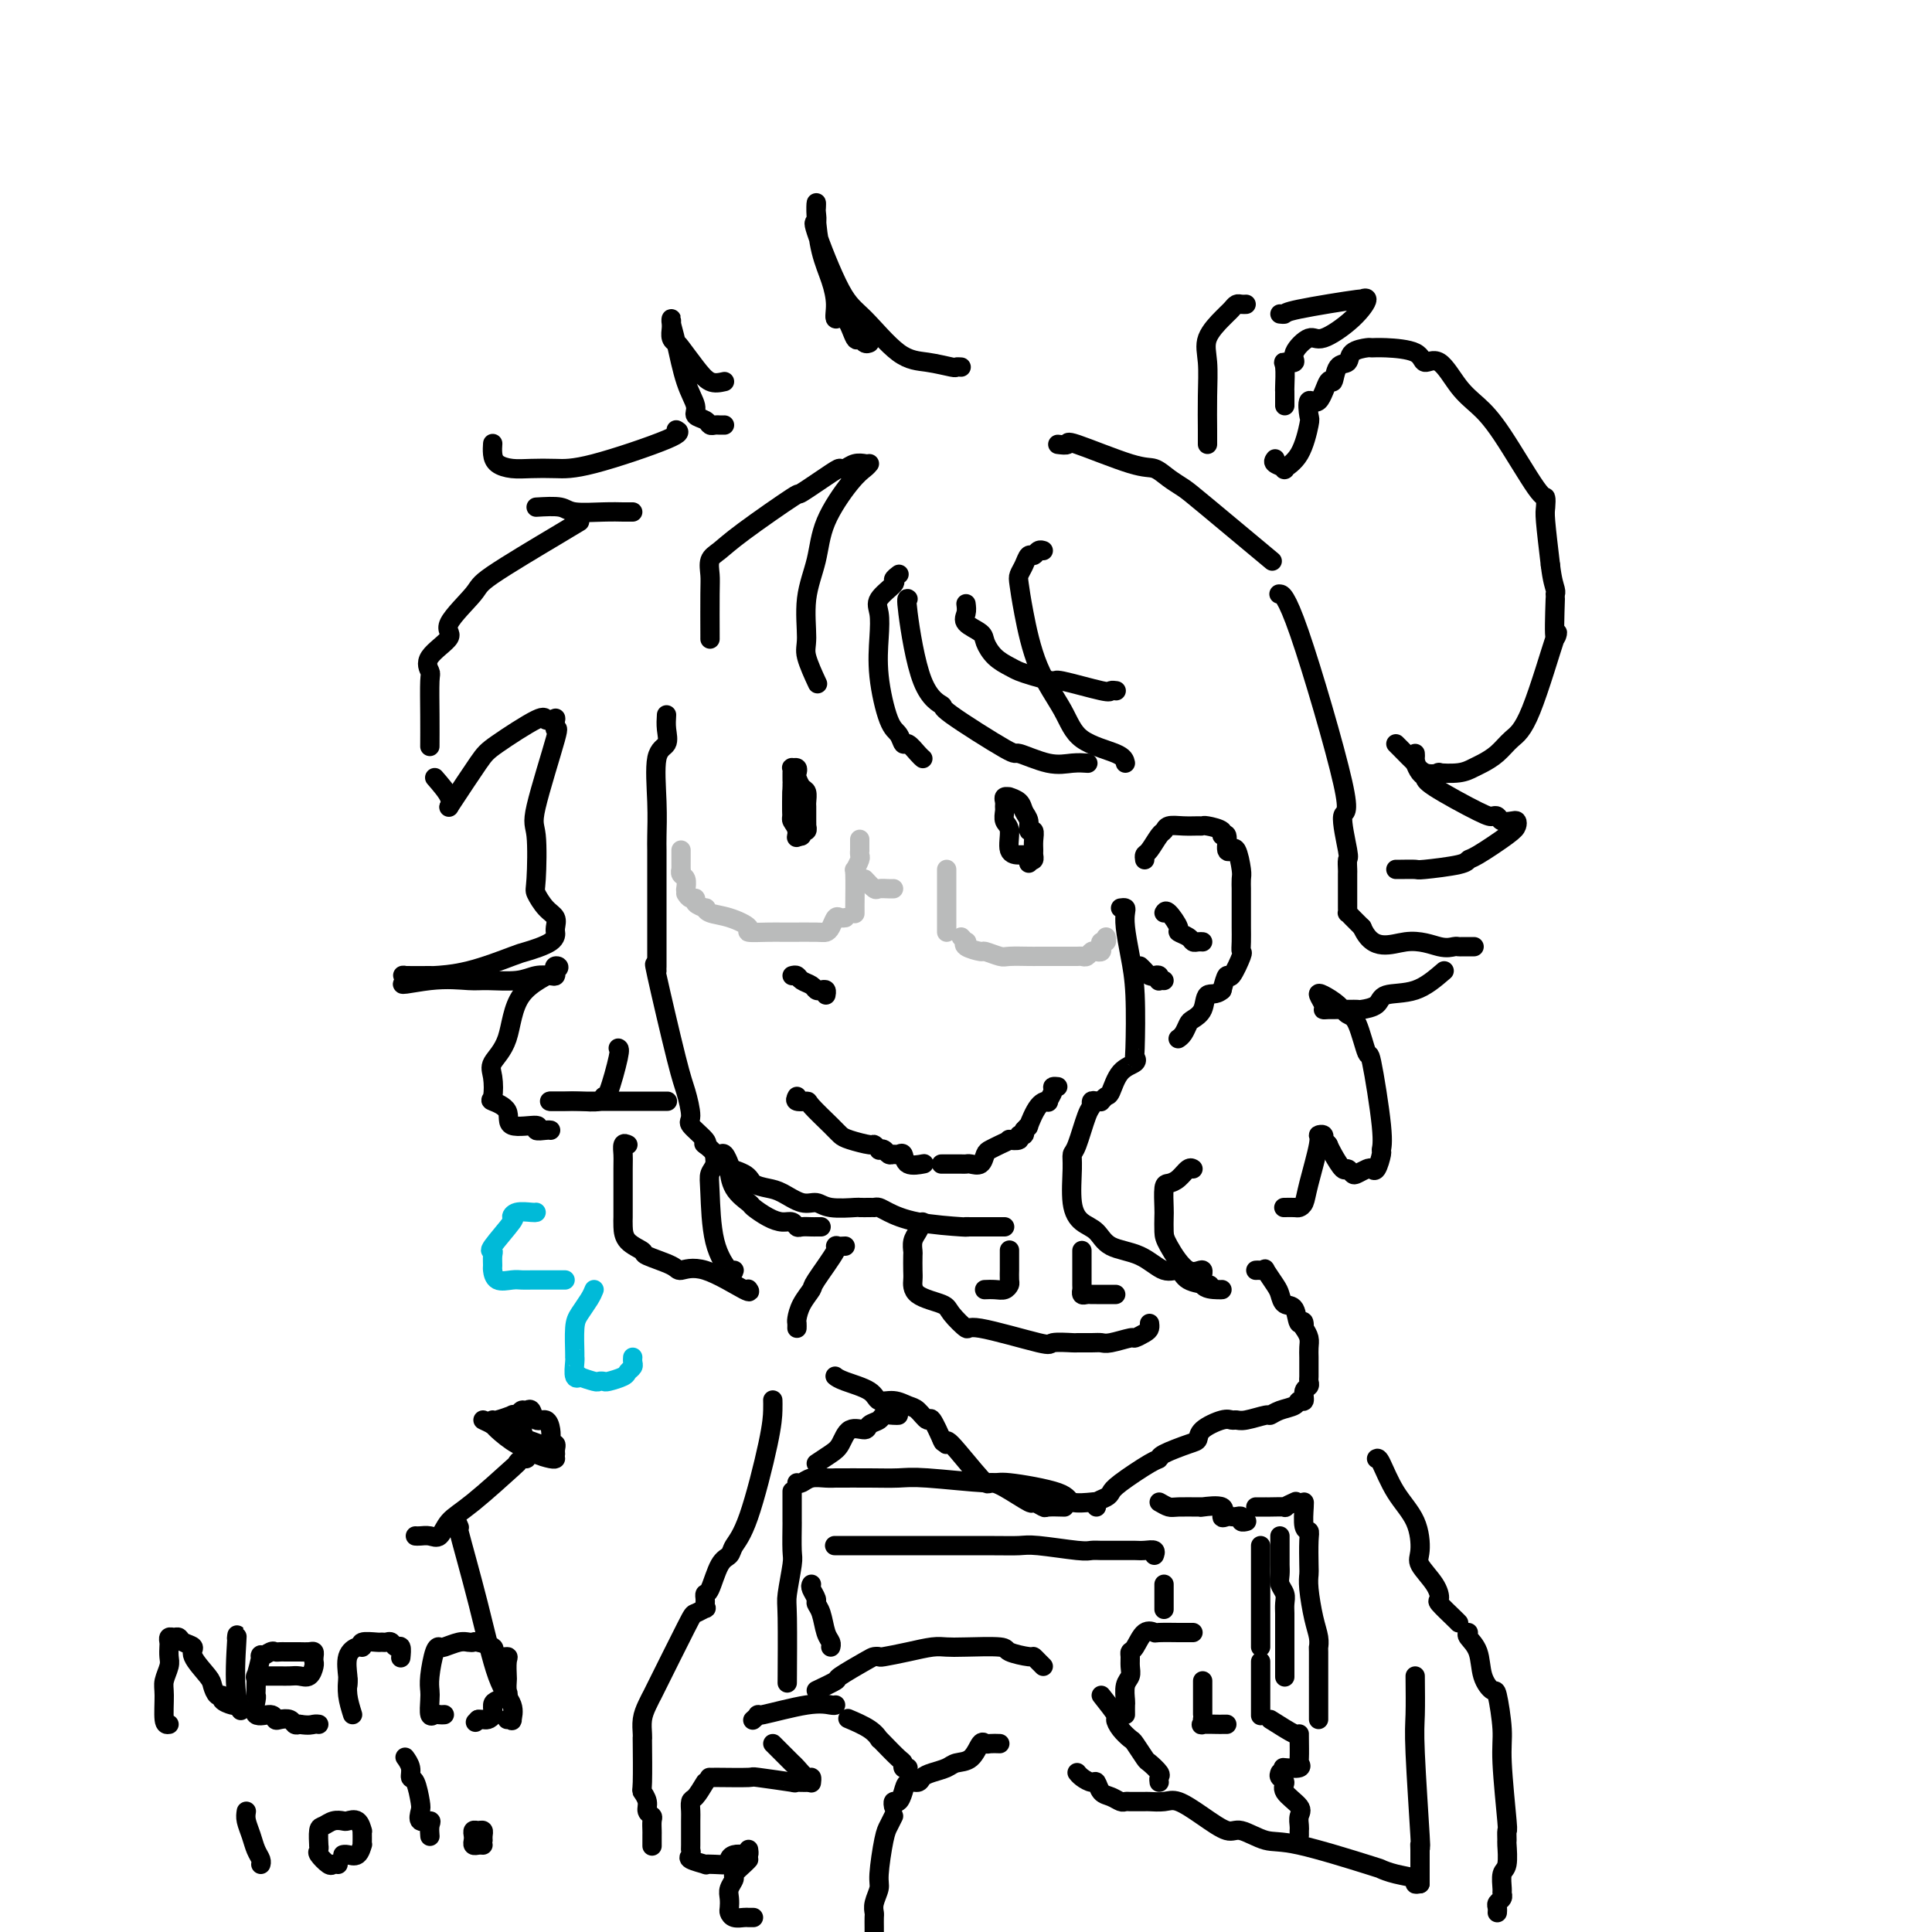 <svg viewBox='0 0 400 400' version='1.1' xmlns='http://www.w3.org/2000/svg' xmlns:xlink='http://www.w3.org/1999/xlink'><g fill='none' stroke='#000000' stroke-width='4' stroke-linecap='round' stroke-linejoin='round'><path d='M138,148c-0.061,0.960 -0.121,1.920 0,3c0.121,1.080 0.425,2.280 0,3c-0.425,0.720 -1.578,0.958 -2,3c-0.422,2.042 -0.113,5.886 0,9c0.113,3.114 0.030,5.496 0,7c-0.030,1.504 -0.008,2.128 0,3c0.008,0.872 0.002,1.992 0,6c-0.002,4.008 -0.001,10.903 0,14c0.001,3.097 0.000,2.397 0,2c-0.000,-0.397 -0.000,-0.492 0,0c0.000,0.492 0.000,1.569 0,2c-0.000,0.431 -0.000,0.215 0,0'/><path d='M136,201c-0.402,-1.328 -0.804,-2.656 0,1c0.804,3.656 2.815,12.296 4,17c1.185,4.704 1.543,5.471 2,7c0.457,1.529 1.012,3.821 1,5c-0.012,1.179 -0.591,1.244 0,2c0.591,0.756 2.351,2.204 3,3c0.649,0.796 0.185,0.942 0,1c-0.185,0.058 -0.093,0.029 0,0'/><path d='M146,237c-0.234,-0.178 -0.468,-0.356 0,0c0.468,0.356 1.637,1.248 2,2c0.363,0.752 -0.081,1.366 1,2c1.081,0.634 3.685,1.288 5,2c1.315,0.712 1.339,1.482 2,2c0.661,0.518 1.959,0.784 3,1c1.041,0.216 1.824,0.384 3,1c1.176,0.616 2.744,1.682 4,2c1.256,0.318 2.200,-0.111 3,0c0.800,0.111 1.455,0.762 3,1c1.545,0.238 3.981,0.064 5,0c1.019,-0.064 0.620,-0.017 1,0c0.380,0.017 1.537,0.005 2,0c0.463,-0.005 0.231,-0.002 0,0'/><path d='M181,250c0.307,-0.061 0.614,-0.121 1,0c0.386,0.121 0.849,0.425 2,1c1.151,0.575 2.988,1.422 6,2c3.012,0.578 7.199,0.887 9,1c1.801,0.113 1.218,0.030 1,0c-0.218,-0.030 -0.069,-0.008 1,0c1.069,0.008 3.057,0.002 4,0c0.943,-0.002 0.840,-0.001 1,0c0.160,0.001 0.581,0.000 1,0c0.419,-0.000 0.834,-0.000 1,0c0.166,0.000 0.083,0.000 0,0'/><path d='M165,227c-0.225,0.424 -0.450,0.849 0,1c0.450,0.151 1.574,0.029 2,0c0.426,-0.029 0.153,0.035 1,1c0.847,0.965 2.814,2.832 4,4c1.186,1.168 1.590,1.637 2,2c0.410,0.363 0.827,0.619 2,1c1.173,0.381 3.102,0.886 4,1c0.898,0.114 0.765,-0.162 1,0c0.235,0.162 0.836,0.761 1,1c0.164,0.239 -0.111,0.117 0,0c0.111,-0.117 0.608,-0.230 1,0c0.392,0.230 0.680,0.801 1,1c0.320,0.199 0.671,0.025 1,0c0.329,-0.025 0.634,0.098 1,0c0.366,-0.098 0.791,-0.419 1,0c0.209,0.419 0.200,1.576 1,2c0.800,0.424 2.408,0.114 3,0c0.592,-0.114 0.169,-0.033 0,0c-0.169,0.033 -0.085,0.016 0,0'/><path d='M195,241c-0.097,0.000 -0.195,0.000 0,0c0.195,-0.000 0.681,-0.001 1,0c0.319,0.001 0.470,0.002 1,0c0.530,-0.002 1.437,-0.007 2,0c0.563,0.007 0.780,0.027 1,0c0.220,-0.027 0.443,-0.101 1,0c0.557,0.101 1.450,0.377 2,0c0.550,-0.377 0.758,-1.408 1,-2c0.242,-0.592 0.517,-0.746 1,-1c0.483,-0.254 1.172,-0.608 2,-1c0.828,-0.392 1.795,-0.822 2,-1c0.205,-0.178 -0.351,-0.104 0,0c0.351,0.104 1.611,0.238 2,0c0.389,-0.238 -0.092,-0.847 0,-1c0.092,-0.153 0.755,0.151 1,0c0.245,-0.151 0.070,-0.757 0,-1c-0.070,-0.243 -0.035,-0.121 0,0'/><path d='M212,234c0.466,-0.535 0.933,-1.070 1,-1c0.067,0.070 -0.265,0.744 0,0c0.265,-0.744 1.128,-2.907 2,-4c0.872,-1.093 1.754,-1.116 2,-1c0.246,0.116 -0.144,0.371 0,0c0.144,-0.371 0.822,-1.367 1,-2c0.178,-0.633 -0.144,-0.901 0,-1c0.144,-0.099 0.756,-0.028 1,0c0.244,0.028 0.122,0.014 0,0'/><path d='M166,169c-0.309,-0.186 -0.619,-0.372 -1,0c-0.381,0.372 -0.834,1.302 -1,0c-0.166,-1.302 -0.044,-4.836 0,-6c0.044,-1.164 0.011,0.042 0,0c-0.011,-0.042 0.001,-1.333 0,-2c-0.001,-0.667 -0.014,-0.711 0,-1c0.014,-0.289 0.056,-0.822 0,-1c-0.056,-0.178 -0.208,-0.002 0,0c0.208,0.002 0.778,-0.169 1,0c0.222,0.169 0.098,0.679 0,1c-0.098,0.321 -0.170,0.452 0,1c0.170,0.548 0.581,1.513 1,2c0.419,0.487 0.844,0.497 1,1c0.156,0.503 0.042,1.498 0,2c-0.042,0.502 -0.011,0.512 0,1c0.011,0.488 0.004,1.455 0,2c-0.004,0.545 -0.005,0.667 0,1c0.005,0.333 0.016,0.878 0,1c-0.016,0.122 -0.060,-0.177 0,0c0.060,0.177 0.222,0.831 0,1c-0.222,0.169 -0.829,-0.147 -1,0c-0.171,0.147 0.094,0.756 0,1c-0.094,0.244 -0.547,0.122 -1,0'/><path d='M165,173c-0.249,0.965 0.130,-0.123 0,-1c-0.130,-0.877 -0.767,-1.545 -1,-2c-0.233,-0.455 -0.062,-0.699 0,-1c0.062,-0.301 0.017,-0.659 0,-1c-0.017,-0.341 -0.004,-0.666 0,-1c0.004,-0.334 0.001,-0.677 0,-1c-0.001,-0.323 -0.000,-0.625 0,-1c0.000,-0.375 0.000,-0.821 0,-1c-0.000,-0.179 -0.000,-0.089 0,0'/><path d='M213,177c-0.372,-0.001 -0.745,-0.002 -1,0c-0.255,0.002 -0.394,0.008 -1,0c-0.606,-0.008 -1.679,-0.030 -2,-1c-0.321,-0.970 0.110,-2.890 0,-4c-0.110,-1.110 -0.763,-1.412 -1,-2c-0.237,-0.588 -0.059,-1.464 0,-2c0.059,-0.536 -0.000,-0.733 0,-1c0.000,-0.267 0.059,-0.605 0,-1c-0.059,-0.395 -0.238,-0.846 0,-1c0.238,-0.154 0.891,-0.012 1,0c0.109,0.012 -0.326,-0.108 0,0c0.326,0.108 1.412,0.444 2,1c0.588,0.556 0.679,1.332 1,2c0.321,0.668 0.871,1.230 1,2c0.129,0.770 -0.162,1.750 0,2c0.162,0.250 0.776,-0.231 1,0c0.224,0.231 0.057,1.172 0,2c-0.057,0.828 -0.005,1.541 0,2c0.005,0.459 -0.037,0.662 0,1c0.037,0.338 0.153,0.811 0,1c-0.153,0.189 -0.577,0.095 -1,0'/><path d='M213,178c0.000,1.298 0.000,0.542 0,0c-0.000,-0.542 0.000,-0.869 0,-1c0.000,-0.131 0.000,-0.065 0,0'/></g>
<g fill='none' stroke='#BABBBB' stroke-width='4' stroke-linecap='round' stroke-linejoin='round'><path d='M141,176c0.002,0.612 0.004,1.223 0,2c-0.004,0.777 -0.015,1.718 0,2c0.015,0.282 0.057,-0.096 0,0c-0.057,0.096 -0.211,0.665 0,1c0.211,0.335 0.788,0.436 1,1c0.212,0.564 0.061,1.590 0,2c-0.061,0.410 -0.030,0.205 0,0'/><path d='M142,185c0.293,0.444 0.586,0.889 1,1c0.414,0.111 0.949,-0.111 1,0c0.051,0.111 -0.382,0.553 0,1c0.382,0.447 1.579,0.897 2,1c0.421,0.103 0.067,-0.140 0,0c-0.067,0.140 0.152,0.665 1,1c0.848,0.335 2.325,0.482 4,1c1.675,0.518 3.548,1.407 4,2c0.452,0.593 -0.517,0.891 0,1c0.517,0.109 2.520,0.030 4,0c1.480,-0.030 2.438,-0.010 3,0c0.562,0.010 0.728,0.009 2,0c1.272,-0.009 3.650,-0.027 5,0c1.350,0.027 1.672,0.098 2,0c0.328,-0.098 0.663,-0.366 1,-1c0.337,-0.634 0.678,-1.634 1,-2c0.322,-0.366 0.625,-0.099 1,0c0.375,0.099 0.821,0.028 1,0c0.179,-0.028 0.089,-0.014 0,0'/><path d='M177,189c-0.001,0.131 -0.001,0.261 0,0c0.001,-0.261 0.004,-0.914 0,-1c-0.004,-0.086 -0.015,0.395 0,-1c0.015,-1.395 0.057,-4.665 0,-6c-0.057,-1.335 -0.211,-0.734 0,-1c0.211,-0.266 0.789,-1.399 1,-2c0.211,-0.601 0.057,-0.669 0,-1c-0.057,-0.331 -0.015,-0.924 0,-1c0.015,-0.076 0.004,0.364 0,0c-0.004,-0.364 -0.001,-1.533 0,-2c0.001,-0.467 0.001,-0.234 0,0'/><path d='M179,182c0.785,0.845 1.569,1.691 2,2c0.431,0.309 0.507,0.083 1,0c0.493,-0.083 1.402,-0.022 2,0c0.598,0.022 0.885,0.006 1,0c0.115,-0.006 0.057,-0.003 0,0'/><path d='M196,180c0.000,3.351 0.000,6.702 0,8c0.000,1.298 0.000,0.544 0,1c0.000,0.456 0.000,2.122 0,3c0.000,0.878 0.000,0.967 0,1c0.000,0.033 0.000,0.009 0,0c0.000,-0.009 0.000,-0.005 0,0'/><path d='M199,194c0.399,0.444 0.798,0.889 1,1c0.202,0.111 0.208,-0.110 0,0c-0.208,0.110 -0.630,0.551 0,1c0.630,0.449 2.312,0.905 3,1c0.688,0.095 0.381,-0.171 1,0c0.619,0.171 2.162,0.778 3,1c0.838,0.222 0.969,0.060 2,0c1.031,-0.060 2.961,-0.016 4,0c1.039,0.016 1.185,0.004 2,0c0.815,-0.004 2.298,-0.001 3,0c0.702,0.001 0.622,0.001 1,0c0.378,-0.001 1.215,-0.004 2,0c0.785,0.004 1.520,0.015 2,0c0.480,-0.015 0.707,-0.056 1,0c0.293,0.056 0.653,0.208 1,0c0.347,-0.208 0.680,-0.778 1,-1c0.320,-0.222 0.625,-0.097 1,0c0.375,0.097 0.818,0.166 1,0c0.182,-0.166 0.101,-0.567 0,-1c-0.101,-0.433 -0.223,-0.900 0,-1c0.223,-0.100 0.791,0.165 1,0c0.209,-0.165 0.060,-0.762 0,-1c-0.060,-0.238 -0.030,-0.119 0,0'/></g>
<g fill='none' stroke='#000000' stroke-width='4' stroke-linecap='round' stroke-linejoin='round'><path d='M147,132c0.003,0.383 0.006,0.766 0,-1c-0.006,-1.766 -0.021,-5.683 0,-8c0.021,-2.317 0.077,-3.036 0,-4c-0.077,-0.964 -0.289,-2.174 0,-3c0.289,-0.826 1.079,-1.269 2,-2c0.921,-0.731 1.973,-1.751 5,-4c3.027,-2.249 8.029,-5.726 10,-7c1.971,-1.274 0.912,-0.345 2,-1c1.088,-0.655 4.323,-2.893 6,-4c1.677,-1.107 1.795,-1.081 2,-1c0.205,0.081 0.498,0.218 1,0c0.502,-0.218 1.212,-0.789 2,-1c0.788,-0.211 1.654,-0.060 2,0c0.346,0.060 0.173,0.030 0,0'/><path d='M180,96c-0.223,0.274 -0.446,0.548 -1,1c-0.554,0.452 -1.440,1.083 -3,3c-1.560,1.917 -3.793,5.119 -5,8c-1.207,2.881 -1.388,5.442 -2,8c-0.612,2.558 -1.656,5.114 -2,8c-0.344,2.886 0.011,6.104 0,8c-0.011,1.896 -0.388,2.472 0,4c0.388,1.528 1.539,4.008 2,5c0.461,0.992 0.230,0.496 0,0'/><path d='M191,157c0.059,0.049 0.119,0.098 0,0c-0.119,-0.098 -0.416,-0.342 -1,-1c-0.584,-0.658 -1.456,-1.730 -2,-2c-0.544,-0.270 -0.759,0.263 -1,0c-0.241,-0.263 -0.509,-1.323 -1,-2c-0.491,-0.677 -1.207,-0.971 -2,-3c-0.793,-2.029 -1.665,-5.794 -2,-9c-0.335,-3.206 -0.133,-5.853 0,-8c0.133,-2.147 0.197,-3.794 0,-5c-0.197,-1.206 -0.655,-1.969 0,-3c0.655,-1.031 2.423,-2.328 3,-3c0.577,-0.672 -0.037,-0.719 0,-1c0.037,-0.281 0.725,-0.794 1,-1c0.275,-0.206 0.138,-0.103 0,0'/><path d='M188,124c-0.212,-0.167 -0.423,-0.334 0,3c0.423,3.334 1.482,10.170 3,14c1.518,3.830 3.497,4.656 4,5c0.503,0.344 -0.470,0.208 2,2c2.470,1.792 8.382,5.514 11,7c2.618,1.486 1.942,0.738 3,1c1.058,0.262 3.851,1.534 6,2c2.149,0.466 3.656,0.125 5,0c1.344,-0.125 2.527,-0.036 3,0c0.473,0.036 0.237,0.018 0,0'/><path d='M233,158c-0.139,-0.635 -0.279,-1.270 -2,-2c-1.721,-0.730 -5.025,-1.554 -7,-3c-1.975,-1.446 -2.621,-3.514 -4,-6c-1.379,-2.486 -3.491,-5.390 -5,-9c-1.509,-3.610 -2.415,-7.928 -3,-11c-0.585,-3.072 -0.847,-4.899 -1,-6c-0.153,-1.101 -0.196,-1.476 0,-2c0.196,-0.524 0.631,-1.198 1,-2c0.369,-0.802 0.674,-1.731 1,-2c0.326,-0.269 0.675,0.124 1,0c0.325,-0.124 0.626,-0.764 1,-1c0.374,-0.236 0.821,-0.067 1,0c0.179,0.067 0.089,0.034 0,0'/><path d='M232,188c0.417,-0.060 0.833,-0.119 1,0c0.167,0.119 0.083,0.418 0,1c-0.083,0.582 -0.167,1.448 0,3c0.167,1.552 0.583,3.792 1,6c0.417,2.208 0.834,4.385 1,8c0.166,3.615 0.080,8.668 0,11c-0.080,2.332 -0.154,1.944 0,2c0.154,0.056 0.535,0.555 0,1c-0.535,0.445 -1.986,0.837 -3,2c-1.014,1.163 -1.592,3.096 -2,4c-0.408,0.904 -0.645,0.778 -1,1c-0.355,0.222 -0.826,0.790 -1,1c-0.174,0.210 -0.050,0.060 0,0c0.050,-0.060 0.025,-0.030 0,0'/><path d='M227,228c-0.439,-0.098 -0.878,-0.196 -1,0c-0.122,0.196 0.073,0.685 0,1c-0.073,0.315 -0.413,0.457 -1,2c-0.587,1.543 -1.420,4.486 -2,6c-0.580,1.514 -0.906,1.598 -1,2c-0.094,0.402 0.044,1.123 0,3c-0.044,1.877 -0.270,4.910 0,7c0.270,2.090 1.037,3.237 2,4c0.963,0.763 2.121,1.141 3,2c0.879,0.859 1.479,2.198 3,3c1.521,0.802 3.963,1.066 6,2c2.037,0.934 3.667,2.538 5,3c1.333,0.462 2.368,-0.216 3,0c0.632,0.216 0.863,1.327 2,2c1.137,0.673 3.182,0.906 4,1c0.818,0.094 0.409,0.047 0,0'/><path d='M253,267c-0.067,0.013 -0.133,0.025 -1,0c-0.867,-0.025 -2.533,-0.089 -3,-1c-0.467,-0.911 0.267,-2.671 0,-3c-0.267,-0.329 -1.536,0.774 -3,0c-1.464,-0.774 -3.125,-3.423 -4,-5c-0.875,-1.577 -0.964,-2.082 -1,-3c-0.036,-0.918 -0.018,-2.248 0,-3c0.018,-0.752 0.036,-0.927 0,-2c-0.036,-1.073 -0.125,-3.044 0,-4c0.125,-0.956 0.464,-0.897 1,-1c0.536,-0.103 1.267,-0.368 2,-1c0.733,-0.632 1.467,-1.632 2,-2c0.533,-0.368 0.867,-0.105 1,0c0.133,0.105 0.067,0.053 0,0'/><path d='M128,217c0.197,0.075 0.394,0.150 0,2c-0.394,1.850 -1.381,5.477 -2,7c-0.619,1.523 -0.872,0.944 -1,1c-0.128,0.056 -0.133,0.747 -1,1c-0.867,0.253 -2.597,0.068 -4,0c-1.403,-0.068 -2.479,-0.018 -3,0c-0.521,0.018 -0.486,0.005 -1,0c-0.514,-0.005 -1.575,-0.001 -2,0c-0.425,0.001 -0.212,0.001 0,0'/><path d='M114,228c0.080,0.000 0.161,0.000 1,0c0.839,0.000 2.437,0.000 4,0c1.563,0.000 3.092,-0.000 6,0c2.908,0.000 7.196,-0.000 9,0c1.804,0.000 1.123,0.000 1,0c-0.123,-0.000 0.313,0.000 1,0c0.687,0.000 1.625,0.000 2,0c0.375,0.000 0.188,0.000 0,0'/><path d='M130,237c-0.423,-0.197 -0.845,-0.394 -1,0c-0.155,0.394 -0.042,1.378 0,2c0.042,0.622 0.012,0.880 0,3c-0.012,2.120 -0.006,6.102 0,8c0.006,1.898 0.011,1.712 0,2c-0.011,0.288 -0.038,1.050 0,2c0.038,0.950 0.140,2.088 1,3c0.860,0.912 2.476,1.599 3,2c0.524,0.401 -0.044,0.515 1,1c1.044,0.485 3.702,1.342 5,2c1.298,0.658 1.238,1.119 2,1c0.762,-0.119 2.348,-0.816 5,0c2.652,0.816 6.371,3.147 8,4c1.629,0.853 1.169,0.230 1,0c-0.169,-0.230 -0.048,-0.066 0,0c0.048,0.066 0.024,0.033 0,0'/><path d='M152,263c-0.111,0.405 -0.222,0.811 -1,0c-0.778,-0.811 -2.223,-2.838 -3,-6c-0.777,-3.162 -0.885,-7.460 -1,-10c-0.115,-2.540 -0.238,-3.324 0,-4c0.238,-0.676 0.838,-1.246 1,-2c0.162,-0.754 -0.115,-1.694 0,-2c0.115,-0.306 0.620,0.021 1,0c0.380,-0.021 0.635,-0.391 1,0c0.365,0.391 0.842,1.543 1,2c0.158,0.457 -0.001,0.220 0,1c0.001,0.780 0.164,2.577 1,4c0.836,1.423 2.346,2.471 3,3c0.654,0.529 0.452,0.538 1,1c0.548,0.462 1.848,1.378 3,2c1.152,0.622 2.158,0.951 3,1c0.842,0.049 1.521,-0.183 2,0c0.479,0.183 0.759,0.781 1,1c0.241,0.219 0.443,0.059 1,0c0.557,-0.059 1.469,-0.016 2,0c0.531,0.016 0.681,0.004 1,0c0.319,-0.004 0.805,-0.001 1,0c0.195,0.001 0.097,0.001 0,0'/><path d='M140,89c0.644,0.310 1.288,0.620 -2,2c-3.288,1.380 -10.509,3.832 -15,5c-4.491,1.168 -6.251,1.054 -8,1c-1.749,-0.054 -3.488,-0.046 -5,0c-1.512,0.046 -2.797,0.131 -4,0c-1.203,-0.131 -2.322,-0.478 -3,-1c-0.678,-0.522 -0.913,-1.217 -1,-2c-0.087,-0.783 -0.025,-1.652 0,-2c0.025,-0.348 0.012,-0.174 0,0'/><path d='M111,105c1.925,-0.113 3.849,-0.226 5,0c1.151,0.226 1.527,0.793 3,1c1.473,0.207 4.041,0.056 6,0c1.959,-0.056 3.309,-0.015 4,0c0.691,0.015 0.725,0.004 1,0c0.275,-0.004 0.793,-0.001 1,0c0.207,0.001 0.104,0.001 0,0'/><path d='M120,108c-0.719,0.439 -1.439,0.878 -5,3c-3.561,2.122 -9.964,5.926 -13,8c-3.036,2.074 -2.705,2.419 -4,4c-1.295,1.581 -4.218,4.397 -5,6c-0.782,1.603 0.575,1.991 0,3c-0.575,1.009 -3.082,2.639 -4,4c-0.918,1.361 -0.246,2.453 0,3c0.246,0.547 0.066,0.549 0,2c-0.066,1.451 -0.018,4.352 0,7c0.018,2.648 0.005,5.042 0,6c-0.005,0.958 -0.003,0.479 0,0'/><path d='M90,161c1.268,1.464 2.536,2.929 3,4c0.464,1.071 0.125,1.750 0,2c-0.125,0.250 -0.036,0.071 0,0c0.036,-0.071 0.018,-0.036 0,0'/><path d='M93,167c2.311,-3.503 4.622,-7.005 6,-9c1.378,-1.995 1.823,-2.482 4,-4c2.177,-1.518 6.086,-4.067 8,-5c1.914,-0.933 1.833,-0.250 2,0c0.167,0.250 0.584,0.067 1,0c0.416,-0.067 0.833,-0.019 1,0c0.167,0.019 0.083,0.010 0,0'/><path d='M115,149c0.032,-0.271 0.065,-0.543 0,0c-0.065,0.543 -0.227,1.900 0,2c0.227,0.100 0.844,-1.058 0,2c-0.844,3.058 -3.149,10.332 -4,14c-0.851,3.668 -0.249,3.731 0,6c0.249,2.269 0.144,6.744 0,9c-0.144,2.256 -0.326,2.293 0,3c0.326,0.707 1.159,2.083 2,3c0.841,0.917 1.690,1.376 2,2c0.310,0.624 0.079,1.414 0,2c-0.079,0.586 -0.008,0.967 0,1c0.008,0.033 -0.049,-0.282 0,0c0.049,0.282 0.204,1.161 -1,2c-1.204,0.839 -3.768,1.636 -5,2c-1.232,0.364 -1.133,0.294 -3,1c-1.867,0.706 -5.699,2.188 -9,3c-3.301,0.812 -6.072,0.952 -7,1c-0.928,0.048 -0.011,0.002 -1,0c-0.989,-0.002 -3.882,0.038 -5,0c-1.118,-0.038 -0.462,-0.154 0,0c0.462,0.154 0.731,0.577 1,1'/><path d='M85,203c-4.178,1.546 0.378,0.410 4,0c3.622,-0.410 6.312,-0.096 8,0c1.688,0.096 2.375,-0.026 4,0c1.625,0.026 4.187,0.200 6,0c1.813,-0.200 2.876,-0.776 4,-1c1.124,-0.224 2.308,-0.098 3,0c0.692,0.098 0.893,0.167 1,0c0.107,-0.167 0.119,-0.569 0,-1c-0.119,-0.431 -0.369,-0.891 0,-1c0.369,-0.109 1.356,0.132 0,1c-1.356,0.868 -5.056,2.362 -7,5c-1.944,2.638 -2.132,6.418 -3,9c-0.868,2.582 -2.417,3.964 -3,5c-0.583,1.036 -0.200,1.725 0,3c0.200,1.275 0.216,3.136 0,4c-0.216,0.864 -0.666,0.733 0,1c0.666,0.267 2.448,0.933 3,2c0.552,1.067 -0.125,2.535 1,3c1.125,0.465 4.053,-0.071 5,0c0.947,0.071 -0.086,0.751 0,1c0.086,0.249 1.292,0.067 2,0c0.708,-0.067 0.916,-0.019 1,0c0.084,0.019 0.042,0.010 0,0'/><path d='M219,92c0.917,0.117 1.834,0.233 2,0c0.166,-0.233 -0.419,-0.817 2,0c2.419,0.817 7.842,3.033 11,4c3.158,0.967 4.050,0.685 5,1c0.950,0.315 1.959,1.228 3,2c1.041,0.772 2.114,1.403 3,2c0.886,0.597 1.585,1.161 5,4c3.415,2.839 9.547,7.954 12,10c2.453,2.046 1.226,1.023 0,0'/><path d='M265,123c-0.178,-0.008 -0.355,-0.016 0,0c0.355,0.016 1.244,0.055 4,8c2.756,7.945 7.379,23.796 9,31c1.621,7.204 0.238,5.760 0,7c-0.238,1.240 0.668,5.165 1,7c0.332,1.835 0.089,1.581 0,2c-0.089,0.419 -0.024,1.513 0,2c0.024,0.487 0.006,0.368 0,1c-0.006,0.632 -0.002,2.016 0,3c0.002,0.984 -0.000,1.570 0,2c0.000,0.430 0.002,0.706 0,1c-0.002,0.294 -0.009,0.606 0,1c0.009,0.394 0.033,0.868 0,1c-0.033,0.132 -0.124,-0.080 0,0c0.124,0.080 0.464,0.451 1,1c0.536,0.549 1.268,1.274 2,2'/><path d='M282,192c2.277,5.260 5.971,3.409 9,3c3.029,-0.409 5.393,0.622 7,1c1.607,0.378 2.455,0.101 3,0c0.545,-0.101 0.785,-0.027 1,0c0.215,0.027 0.404,0.007 1,0c0.596,-0.007 1.599,-0.002 2,0c0.401,0.002 0.201,0.001 0,0'/><path d='M299,201c-1.894,1.630 -3.789,3.260 -6,4c-2.211,0.740 -4.740,0.591 -6,1c-1.260,0.409 -1.252,1.377 -2,2c-0.748,0.623 -2.253,0.899 -3,1c-0.747,0.101 -0.735,0.025 -1,0c-0.265,-0.025 -0.807,0.000 -2,0c-1.193,-0.000 -3.036,-0.026 -4,0c-0.964,0.026 -1.047,0.104 -1,0c0.047,-0.104 0.225,-0.388 0,-1c-0.225,-0.612 -0.853,-1.550 -1,-2c-0.147,-0.450 0.188,-0.412 1,0c0.812,0.412 2.100,1.199 3,2c0.900,0.801 1.412,1.618 2,2c0.588,0.382 1.254,0.330 2,2c0.746,1.670 1.574,5.061 2,6c0.426,0.939 0.451,-0.574 1,2c0.549,2.574 1.622,9.236 2,13c0.378,3.764 0.061,4.629 0,5c-0.061,0.371 0.135,0.246 0,1c-0.135,0.754 -0.599,2.385 -1,3c-0.401,0.615 -0.738,0.213 -1,0c-0.262,-0.213 -0.451,-0.237 -1,0c-0.549,0.237 -1.460,0.733 -2,1c-0.540,0.267 -0.708,0.304 -1,0c-0.292,-0.304 -0.707,-0.947 -1,-1c-0.293,-0.053 -0.463,0.486 -1,0c-0.537,-0.486 -1.439,-1.996 -2,-3c-0.561,-1.004 -0.780,-1.502 -1,-2'/><path d='M275,237c-0.709,-0.940 -0.981,-0.789 -1,-1c-0.019,-0.211 0.216,-0.782 0,-1c-0.216,-0.218 -0.884,-0.083 -1,0c-0.116,0.083 0.321,0.113 0,2c-0.321,1.887 -1.400,5.630 -2,8c-0.600,2.370 -0.722,3.367 -1,4c-0.278,0.633 -0.714,0.902 -1,1c-0.286,0.098 -0.423,0.026 -1,0c-0.577,-0.026 -1.593,-0.008 -2,0c-0.407,0.008 -0.203,0.004 0,0'/><path d='M250,92c0.006,-0.655 0.012,-1.310 0,-3c-0.012,-1.690 -0.043,-4.414 0,-7c0.043,-2.586 0.158,-5.036 0,-7c-0.158,-1.964 -0.589,-3.444 0,-5c0.589,-1.556 2.199,-3.187 3,-4c0.801,-0.813 0.793,-0.806 1,-1c0.207,-0.194 0.630,-0.588 1,-1c0.370,-0.412 0.687,-0.842 1,-1c0.313,-0.158 0.623,-0.042 1,0c0.377,0.042 0.822,0.012 1,0c0.178,-0.012 0.089,-0.006 0,0'/><path d='M264,95c-0.247,0.321 -0.493,0.643 0,1c0.493,0.357 1.726,0.750 2,1c0.274,0.250 -0.412,0.356 0,0c0.412,-0.356 1.920,-1.173 3,-3c1.080,-1.827 1.732,-4.663 2,-6c0.268,-1.337 0.152,-1.175 0,-2c-0.152,-0.825 -0.340,-2.638 0,-3c0.340,-0.362 1.209,0.728 2,0c0.791,-0.728 1.505,-3.273 2,-4c0.495,-0.727 0.770,0.366 1,0c0.230,-0.366 0.414,-2.189 1,-3c0.586,-0.811 1.574,-0.610 2,-1c0.426,-0.390 0.289,-1.371 1,-2c0.711,-0.629 2.269,-0.906 3,-1c0.731,-0.094 0.635,-0.005 1,0c0.365,0.005 1.192,-0.074 3,0c1.808,0.074 4.598,0.301 6,1c1.402,0.699 1.418,1.870 2,2c0.582,0.130 1.732,-0.780 3,0c1.268,0.780 2.655,3.251 4,5c1.345,1.749 2.648,2.776 4,4c1.352,1.224 2.754,2.644 5,6c2.246,3.356 5.337,8.648 7,11c1.663,2.352 1.899,1.764 2,2c0.101,0.236 0.066,1.294 0,2c-0.066,0.706 -0.162,1.059 0,3c0.162,1.941 0.581,5.471 1,9'/><path d='M321,117c0.381,3.238 0.834,4.332 1,5c0.166,0.668 0.045,0.911 0,1c-0.045,0.089 -0.013,0.026 0,0c0.013,-0.026 0.006,-0.013 0,0'/><path d='M322,124c-0.124,3.793 -0.248,7.586 0,8c0.248,0.414 0.870,-2.551 0,0c-0.870,2.551 -3.230,10.620 -5,15c-1.770,4.380 -2.951,5.072 -4,6c-1.049,0.928 -1.967,2.091 -3,3c-1.033,0.909 -2.179,1.563 -3,2c-0.821,0.437 -1.315,0.655 -2,1c-0.685,0.345 -1.561,0.816 -3,1c-1.439,0.184 -3.440,0.080 -4,0c-0.560,-0.080 0.323,-0.137 0,0c-0.323,0.137 -1.852,0.467 -3,0c-1.148,-0.467 -1.915,-1.733 -2,-2c-0.085,-0.267 0.513,0.464 0,0c-0.513,-0.464 -2.138,-2.124 -3,-3c-0.862,-0.876 -0.963,-0.966 -1,-1c-0.037,-0.034 -0.011,-0.010 0,0c0.011,0.010 0.005,0.005 0,0'/><path d='M293,156c0.022,0.364 0.044,0.727 0,1c-0.044,0.273 -0.152,0.455 0,1c0.152,0.545 0.566,1.453 1,2c0.434,0.547 0.890,0.734 1,1c0.110,0.266 -0.126,0.611 2,2c2.126,1.389 6.615,3.822 9,5c2.385,1.178 2.667,1.099 3,1c0.333,-0.099 0.717,-0.220 1,0c0.283,0.220 0.466,0.781 1,1c0.534,0.219 1.418,0.097 2,0c0.582,-0.097 0.860,-0.170 1,0c0.140,0.170 0.142,0.584 0,1c-0.142,0.416 -0.427,0.833 -2,2c-1.573,1.167 -4.433,3.083 -6,4c-1.567,0.917 -1.842,0.834 -2,1c-0.158,0.166 -0.200,0.580 -2,1c-1.800,0.420 -5.358,0.844 -7,1c-1.642,0.156 -1.368,0.042 -2,0c-0.632,-0.042 -2.170,-0.011 -3,0c-0.830,0.011 -0.951,0.003 -1,0c-0.049,-0.003 -0.024,-0.002 0,0'/><path d='M265,65c0.442,0.051 0.884,0.102 1,0c0.116,-0.102 -0.094,-0.356 3,-1c3.094,-0.644 9.492,-1.677 12,-2c2.508,-0.323 1.127,0.065 1,0c-0.127,-0.065 1.002,-0.582 1,0c-0.002,0.582 -1.133,2.265 -3,4c-1.867,1.735 -4.469,3.523 -6,4c-1.531,0.477 -1.990,-0.355 -3,0c-1.010,0.355 -2.572,1.899 -3,3c-0.428,1.101 0.278,1.758 0,2c-0.278,0.242 -1.538,0.067 -2,0c-0.462,-0.067 -0.124,-0.028 0,1c0.124,1.028 0.033,3.045 0,4c-0.033,0.955 -0.009,0.848 0,1c0.009,0.152 0.002,0.563 0,1c-0.002,0.437 -0.001,0.901 0,1c0.001,0.099 0.000,-0.166 0,0c-0.000,0.166 -0.000,0.762 0,1c0.000,0.238 0.000,0.119 0,0'/><path d='M209,259c-0.000,-0.162 -0.000,-0.324 0,0c0.000,0.324 0.001,1.133 0,2c-0.001,0.867 -0.002,1.791 0,2c0.002,0.209 0.009,-0.298 0,0c-0.009,0.298 -0.034,1.400 0,2c0.034,0.600 0.128,0.697 0,1c-0.128,0.303 -0.479,0.813 -1,1c-0.521,0.187 -1.212,0.050 -2,0c-0.788,-0.050 -1.674,-0.013 -2,0c-0.326,0.013 -0.093,0.004 0,0c0.093,-0.004 0.047,-0.002 0,0'/><path d='M224,259c0.000,-0.083 0.000,-0.167 0,0c-0.000,0.167 -0.001,0.584 0,1c0.001,0.416 0.003,0.829 0,2c-0.003,1.171 -0.012,3.098 0,4c0.012,0.902 0.044,0.778 0,1c-0.044,0.222 -0.163,0.792 0,1c0.163,0.208 0.607,0.056 1,0c0.393,-0.056 0.736,-0.015 1,0c0.264,0.015 0.449,0.004 1,0c0.551,-0.004 1.467,-0.001 2,0c0.533,0.001 0.682,0.000 1,0c0.318,-0.000 0.805,-0.000 1,0c0.195,0.000 0.097,0.000 0,0'/><path d='M191,253c-0.309,0.677 -0.619,1.354 -1,2c-0.381,0.646 -0.834,1.260 -1,2c-0.166,0.740 -0.045,1.605 0,2c0.045,0.395 0.016,0.319 0,1c-0.016,0.681 -0.018,2.120 0,3c0.018,0.880 0.055,1.200 0,2c-0.055,0.800 -0.201,2.078 1,3c1.201,0.922 3.748,1.488 5,2c1.252,0.512 1.207,0.971 2,2c0.793,1.029 2.423,2.630 3,3c0.577,0.370 0.099,-0.489 3,0c2.901,0.489 9.179,2.327 12,3c2.821,0.673 2.184,0.180 3,0c0.816,-0.180 3.084,-0.047 4,0c0.916,0.047 0.481,0.009 1,0c0.519,-0.009 1.994,0.013 3,0c1.006,-0.013 1.544,-0.059 2,0c0.456,0.059 0.830,0.223 2,0c1.170,-0.223 3.137,-0.834 4,-1c0.863,-0.166 0.624,0.113 1,0c0.376,-0.113 1.369,-0.618 2,-1c0.631,-0.382 0.901,-0.641 1,-1c0.099,-0.359 0.028,-0.817 0,-1c-0.028,-0.183 -0.014,-0.092 0,0'/><path d='M175,258c-0.962,0.057 -1.925,0.115 -2,0c-0.075,-0.115 0.736,-0.402 0,1c-0.736,1.402 -3.020,4.494 -4,6c-0.980,1.506 -0.655,1.426 -1,2c-0.345,0.574 -1.360,1.800 -2,3c-0.640,1.200 -0.903,2.373 -1,3c-0.097,0.627 -0.026,0.707 0,1c0.026,0.293 0.007,0.798 0,1c-0.007,0.202 -0.004,0.101 0,0'/><path d='M173,285c-0.086,-0.069 -0.172,-0.139 0,0c0.172,0.139 0.602,0.485 2,1c1.398,0.515 3.764,1.197 5,2c1.236,0.803 1.344,1.726 2,2c0.656,0.274 1.862,-0.102 3,0c1.138,0.102 2.207,0.683 3,1c0.793,0.317 1.309,0.369 2,1c0.691,0.631 1.556,1.839 2,2c0.444,0.161 0.466,-0.726 1,0c0.534,0.726 1.581,3.065 2,4c0.419,0.935 0.209,0.468 0,0'/><path d='M195,298c0.479,0.627 0.958,1.255 1,1c0.042,-0.255 -0.352,-1.391 1,0c1.352,1.391 4.451,5.310 6,7c1.549,1.690 1.547,1.150 2,1c0.453,-0.150 1.362,0.089 3,1c1.638,0.911 4.005,2.493 5,3c0.995,0.507 0.617,-0.060 1,0c0.383,0.060 1.525,0.748 2,1c0.475,0.252 0.282,0.068 1,0c0.718,-0.068 2.348,-0.019 3,0c0.652,0.019 0.326,0.010 0,0'/><path d='M227,312c-0.201,-0.332 -0.401,-0.663 0,-1c0.401,-0.337 1.404,-0.678 2,-1c0.596,-0.322 0.786,-0.624 1,-1c0.214,-0.376 0.452,-0.826 2,-2c1.548,-1.174 4.404,-3.073 6,-4c1.596,-0.927 1.930,-0.881 2,-1c0.070,-0.119 -0.126,-0.404 1,-1c1.126,-0.596 3.573,-1.505 5,-2c1.427,-0.495 1.835,-0.578 2,-1c0.165,-0.422 0.086,-1.184 1,-2c0.914,-0.816 2.820,-1.687 4,-2c1.180,-0.313 1.636,-0.069 2,0c0.364,0.069 0.638,-0.037 1,0c0.362,0.037 0.811,0.218 2,0c1.189,-0.218 3.116,-0.833 4,-1c0.884,-0.167 0.724,0.115 1,0c0.276,-0.115 0.987,-0.626 2,-1c1.013,-0.374 2.328,-0.611 3,-1c0.672,-0.389 0.702,-0.931 1,-1c0.298,-0.069 0.864,0.333 1,0c0.136,-0.333 -0.160,-1.402 0,-2c0.160,-0.598 0.775,-0.727 1,-1c0.225,-0.273 0.060,-0.692 0,-1c-0.060,-0.308 -0.015,-0.505 0,-1c0.015,-0.495 0.001,-1.287 0,-2c-0.001,-0.713 0.010,-1.346 0,-2c-0.010,-0.654 -0.041,-1.330 0,-2c0.041,-0.670 0.155,-1.334 0,-2c-0.155,-0.666 -0.577,-1.333 -1,-2'/><path d='M270,275c0.115,-2.529 -0.598,-0.850 -1,-1c-0.402,-0.150 -0.494,-2.128 -1,-3c-0.506,-0.872 -1.427,-0.636 -2,-1c-0.573,-0.364 -0.797,-1.327 -1,-2c-0.203,-0.673 -0.384,-1.056 -1,-2c-0.616,-0.944 -1.668,-2.449 -2,-3c-0.332,-0.551 0.055,-0.148 0,0c-0.055,0.148 -0.553,0.040 -1,0c-0.447,-0.040 -0.842,-0.011 -1,0c-0.158,0.011 -0.079,0.006 0,0'/><path d='M293,347c0.030,2.975 0.061,5.951 0,8c-0.061,2.049 -0.212,3.173 0,8c0.212,4.827 0.789,13.358 1,17c0.211,3.642 0.057,2.394 0,2c-0.057,-0.394 -0.015,0.066 0,1c0.015,0.934 0.004,2.341 0,3c-0.004,0.659 -0.001,0.568 0,1c0.001,0.432 0.000,1.385 0,2c-0.000,0.615 -0.000,0.890 0,1c0.000,0.110 0.000,0.055 0,0'/><path d='M294,390c-0.519,0.091 -1.038,0.182 -1,0c0.038,-0.182 0.632,-0.638 0,-1c-0.632,-0.362 -2.492,-0.631 -4,-1c-1.508,-0.369 -2.666,-0.839 -3,-1c-0.334,-0.161 0.156,-0.013 -3,-1c-3.156,-0.987 -9.956,-3.110 -14,-4c-4.044,-0.890 -5.331,-0.547 -7,-1c-1.669,-0.453 -3.720,-1.701 -5,-2c-1.280,-0.299 -1.789,0.351 -3,0c-1.211,-0.351 -3.122,-1.702 -5,-3c-1.878,-1.298 -3.722,-2.544 -5,-3c-1.278,-0.456 -1.992,-0.122 -3,0c-1.008,0.122 -2.312,0.033 -3,0c-0.688,-0.033 -0.762,-0.009 -1,0c-0.238,0.009 -0.640,0.003 -1,0c-0.360,-0.003 -0.676,-0.004 -1,0c-0.324,0.004 -0.654,0.014 -1,0c-0.346,-0.014 -0.709,-0.050 -1,0c-0.291,0.050 -0.511,0.186 -1,0c-0.489,-0.186 -1.248,-0.694 -2,-1c-0.752,-0.306 -1.498,-0.411 -2,-1c-0.502,-0.589 -0.762,-1.660 -1,-2c-0.238,-0.340 -0.456,0.053 -1,0c-0.544,-0.053 -1.416,-0.553 -2,-1c-0.584,-0.447 -0.881,-0.842 -1,-1c-0.119,-0.158 -0.059,-0.079 0,0'/><path d='M207,361c-0.752,-0.023 -1.504,-0.045 -2,0c-0.496,0.045 -0.737,0.159 -1,0c-0.263,-0.159 -0.549,-0.589 -1,0c-0.451,0.589 -1.066,2.199 -2,3c-0.934,0.801 -2.186,0.793 -3,1c-0.814,0.207 -1.192,0.628 -2,1c-0.808,0.372 -2.048,0.693 -3,1c-0.952,0.307 -1.617,0.598 -2,1c-0.383,0.402 -0.485,0.916 -1,1c-0.515,0.084 -1.445,-0.261 -2,0c-0.555,0.261 -0.737,1.128 -1,2c-0.263,0.872 -0.607,1.749 -1,2c-0.393,0.251 -0.837,-0.125 -1,0c-0.163,0.125 -0.047,0.750 0,1c0.047,0.250 0.023,0.125 0,0'/><path d='M185,376c-0.342,0.699 -0.684,1.398 -1,2c-0.316,0.602 -0.607,1.107 -1,3c-0.393,1.893 -0.890,5.175 -1,7c-0.110,1.825 0.167,2.194 0,3c-0.167,0.806 -0.777,2.047 -1,3c-0.223,0.953 -0.060,1.616 0,2c0.060,0.384 0.016,0.488 0,1c-0.016,0.512 -0.005,1.432 0,2c0.005,0.568 0.002,0.784 0,1'/><path d='M188,366c-0.431,0.105 -0.862,0.210 -1,0c-0.138,-0.210 0.017,-0.734 0,-1c-0.017,-0.266 -0.204,-0.273 -1,-1c-0.796,-0.727 -2.200,-2.174 -3,-3c-0.800,-0.826 -0.996,-1.031 -1,-1c-0.004,0.031 0.185,0.297 0,0c-0.185,-0.297 -0.742,-1.157 -2,-2c-1.258,-0.843 -3.217,-1.669 -4,-2c-0.783,-0.331 -0.392,-0.165 0,0'/><path d='M173,353c-0.124,0.063 -0.247,0.126 -1,0c-0.753,-0.126 -2.135,-0.440 -5,0c-2.865,0.440 -7.211,1.633 -9,2c-1.789,0.367 -1.020,-0.094 -1,0c0.020,0.094 -0.709,0.741 -1,1c-0.291,0.259 -0.146,0.129 0,0'/><path d='M160,361c0.758,0.759 1.516,1.518 2,2c0.484,0.482 0.694,0.689 1,1c0.306,0.311 0.709,0.728 1,1c0.291,0.272 0.470,0.399 1,1c0.530,0.601 1.410,1.677 2,2c0.590,0.323 0.890,-0.105 1,0c0.110,0.105 0.032,0.744 0,1c-0.032,0.256 -0.016,0.128 0,0'/><path d='M167,369c-0.140,0.008 -0.280,0.016 -1,0c-0.720,-0.016 -2.019,-0.057 -2,0c0.019,0.057 1.355,0.211 0,0c-1.355,-0.211 -5.400,-0.789 -7,-1c-1.600,-0.211 -0.755,-0.057 -2,0c-1.245,0.057 -4.581,0.015 -6,0c-1.419,-0.015 -0.920,-0.004 -1,0c-0.080,0.004 -0.737,0.001 -1,0c-0.263,-0.001 -0.131,-0.001 0,0'/><path d='M146,369c-0.732,1.210 -1.464,2.419 -2,3c-0.536,0.581 -0.876,0.533 -1,1c-0.124,0.467 -0.032,1.449 0,2c0.032,0.551 0.006,0.672 0,2c-0.006,1.328 0.010,3.862 0,5c-0.010,1.138 -0.046,0.879 0,1c0.046,0.121 0.175,0.621 0,1c-0.175,0.379 -0.652,0.638 0,1c0.652,0.362 2.433,0.826 3,1c0.567,0.174 -0.081,0.057 0,0c0.081,-0.057 0.890,-0.054 2,0c1.110,0.054 2.522,0.159 3,0c0.478,-0.159 0.023,-0.582 0,-1c-0.023,-0.418 0.386,-0.830 1,-1c0.614,-0.170 1.432,-0.098 2,0c0.568,0.098 0.884,0.222 1,0c0.116,-0.222 0.031,-0.791 0,-1c-0.031,-0.209 -0.009,-0.060 0,0c0.009,0.060 0.004,0.030 0,0'/><path d='M155,385c-0.188,0.214 -0.376,0.427 -1,1c-0.624,0.573 -1.684,1.505 -2,2c-0.316,0.495 0.111,0.552 0,1c-0.111,0.448 -0.760,1.287 -1,2c-0.240,0.713 -0.072,1.301 0,2c0.072,0.699 0.046,1.508 0,2c-0.046,0.492 -0.114,0.668 0,1c0.114,0.332 0.409,0.821 1,1c0.591,0.179 1.478,0.048 2,0c0.522,-0.048 0.679,-0.013 1,0c0.321,0.013 0.806,0.004 1,0c0.194,-0.004 0.097,-0.002 0,0'/><path d='M169,350c1.715,-0.815 3.430,-1.630 4,-2c0.570,-0.370 -0.005,-0.295 1,-1c1.005,-0.705 3.590,-2.192 5,-3c1.410,-0.808 1.644,-0.938 2,-1c0.356,-0.062 0.833,-0.055 1,0c0.167,0.055 0.025,0.159 1,0c0.975,-0.159 3.068,-0.579 5,-1c1.932,-0.421 3.705,-0.842 5,-1c1.295,-0.158 2.113,-0.052 3,0c0.887,0.052 1.845,0.052 4,0c2.155,-0.052 5.508,-0.155 7,0c1.492,0.155 1.121,0.567 2,1c0.879,0.433 3.006,0.887 4,1c0.994,0.113 0.854,-0.114 1,0c0.146,0.114 0.578,0.569 1,1c0.422,0.431 0.835,0.837 1,1c0.165,0.163 0.083,0.081 0,0'/><path d='M228,351c1.283,1.622 2.566,3.245 3,4c0.434,0.755 0.018,0.644 0,1c-0.018,0.356 0.361,1.179 1,2c0.639,0.821 1.538,1.638 2,2c0.462,0.362 0.488,0.268 1,1c0.512,0.732 1.510,2.291 2,3c0.490,0.709 0.471,0.568 1,1c0.529,0.432 1.606,1.435 2,2c0.394,0.565 0.106,0.691 0,1c-0.106,0.309 -0.030,0.803 0,1c0.030,0.197 0.015,0.099 0,0'/><path d='M233,355c-0.008,-0.810 -0.016,-1.620 0,-2c0.016,-0.380 0.057,-0.329 0,-1c-0.057,-0.671 -0.212,-2.064 0,-3c0.212,-0.936 0.791,-1.414 1,-2c0.209,-0.586 0.047,-1.279 0,-2c-0.047,-0.721 0.019,-1.472 0,-2c-0.019,-0.528 -0.125,-0.835 0,-1c0.125,-0.165 0.480,-0.188 1,-1c0.520,-0.812 1.206,-2.414 2,-3c0.794,-0.586 1.698,-0.157 2,0c0.302,0.157 0.004,0.042 1,0c0.996,-0.042 3.286,-0.011 4,0c0.714,0.011 -0.149,0.003 0,0c0.149,-0.003 1.309,-0.001 2,0c0.691,0.001 0.912,0.000 1,0c0.088,-0.000 0.044,-0.000 0,0'/><path d='M249,348c0.000,0.099 0.000,0.199 0,1c-0.000,0.801 -0.000,2.305 0,3c0.000,0.695 0.001,0.582 0,1c-0.001,0.418 -0.003,1.366 0,2c0.003,0.634 0.011,0.955 0,1c-0.011,0.045 -0.043,-0.184 0,0c0.043,0.184 0.159,0.781 0,1c-0.159,0.219 -0.592,0.059 0,0c0.592,-0.059 2.210,-0.016 3,0c0.790,0.016 0.751,0.004 1,0c0.249,-0.004 0.785,-0.001 1,0c0.215,0.001 0.107,0.001 0,0'/><path d='M263,356c2.000,1.267 3.999,2.535 5,3c1.001,0.465 1.003,0.128 1,0c-0.003,-0.128 -0.012,-0.048 0,1c0.012,1.048 0.045,3.066 0,4c-0.045,0.934 -0.170,0.786 0,1c0.170,0.214 0.633,0.789 0,1c-0.633,0.211 -2.363,0.057 -3,0c-0.637,-0.057 -0.182,-0.016 0,0c0.182,0.016 0.091,0.008 0,0'/><path d='M265,367c-0.138,0.349 -0.275,0.698 0,1c0.275,0.302 0.963,0.557 1,1c0.037,0.443 -0.579,1.074 0,2c0.579,0.926 2.351,2.147 3,3c0.649,0.853 0.174,1.339 0,2c-0.174,0.661 -0.047,1.497 0,2c0.047,0.503 0.013,0.674 0,1c-0.013,0.326 -0.004,0.807 0,1c0.004,0.193 0.002,0.096 0,0'/><path d='M163,347c-0.008,1.252 -0.016,2.505 0,0c0.016,-2.505 0.057,-8.767 0,-12c-0.057,-3.233 -0.211,-3.439 0,-5c0.211,-1.561 0.789,-4.479 1,-6c0.211,-1.521 0.057,-1.644 0,-3c-0.057,-1.356 -0.015,-3.943 0,-5c0.015,-1.057 0.004,-0.582 0,-1c-0.004,-0.418 -0.001,-1.728 0,-3c0.001,-1.272 0.000,-2.506 0,-3c-0.000,-0.494 -0.000,-0.247 0,0'/><path d='M165,307c0.270,0.113 0.541,0.227 1,0c0.459,-0.227 1.107,-0.793 2,-1c0.893,-0.207 2.031,-0.055 3,0c0.969,0.055 1.770,0.014 2,0c0.230,-0.014 -0.109,0.001 1,0c1.109,-0.001 3.668,-0.016 6,0c2.332,0.016 4.436,0.062 6,0c1.564,-0.062 2.587,-0.233 6,0c3.413,0.233 9.217,0.872 12,1c2.783,0.128 2.547,-0.253 5,0c2.453,0.253 7.596,1.140 10,2c2.404,0.860 2.070,1.693 3,2c0.930,0.307 3.123,0.088 4,0c0.877,-0.088 0.439,-0.044 0,0'/><path d='M240,311c0.730,0.423 1.459,0.846 2,1c0.541,0.154 0.892,0.039 2,0c1.108,-0.039 2.972,-0.003 4,0c1.028,0.003 1.221,-0.027 1,0c-0.221,0.027 -0.855,0.112 0,0c0.855,-0.112 3.198,-0.422 4,0c0.802,0.422 0.061,1.576 0,2c-0.061,0.424 0.557,0.117 1,0c0.443,-0.117 0.711,-0.046 1,0c0.289,0.046 0.599,0.065 1,0c0.401,-0.065 0.892,-0.213 1,0c0.108,0.213 -0.167,0.789 0,1c0.167,0.211 0.776,0.057 1,0c0.224,-0.057 0.064,-0.016 0,0c-0.064,0.016 -0.032,0.008 0,0'/><path d='M261,320c0.000,0.621 0.000,1.243 0,2c0.000,0.757 0.000,1.651 0,2c0.000,0.349 0.000,0.154 0,1c0.000,0.846 0.000,2.734 0,4c0.000,1.266 0.000,1.911 0,2c0.000,0.089 0.000,-0.379 0,1c0.000,1.379 0.000,4.604 0,6c0.000,1.396 0.000,0.962 0,1c0.000,0.038 0.000,0.549 0,1c0.000,0.451 0.000,0.843 0,1c0.000,0.157 0.000,0.078 0,0'/><path d='M261,344c0.000,0.841 0.000,1.683 0,3c0.000,1.317 0.000,3.110 0,4c0.000,0.890 0.000,0.878 0,1c0.000,0.122 0.000,0.379 0,1c0.000,0.621 0.000,1.606 0,2c0.000,0.394 0.000,0.197 0,0'/><path d='M260,312c0.850,0.001 1.700,0.001 2,0c0.300,-0.001 0.049,-0.004 0,0c-0.049,0.004 0.103,0.015 1,0c0.897,-0.015 2.539,-0.056 3,0c0.461,0.056 -0.261,0.207 0,0c0.261,-0.207 1.503,-0.774 2,-1c0.497,-0.226 0.248,-0.113 0,0'/><path d='M270,311c0.030,-0.006 0.061,-0.013 0,1c-0.061,1.013 -0.212,3.044 0,4c0.212,0.956 0.788,0.837 1,1c0.212,0.163 0.060,0.609 0,2c-0.060,1.391 -0.026,3.727 0,5c0.026,1.273 0.046,1.484 0,2c-0.046,0.516 -0.156,1.338 0,3c0.156,1.662 0.578,4.163 1,6c0.422,1.837 0.845,3.008 1,4c0.155,0.992 0.041,1.803 0,2c-0.041,0.197 -0.011,-0.221 0,1c0.011,1.221 0.003,4.083 0,5c-0.003,0.917 -0.001,-0.109 0,0c0.001,0.109 0.000,1.353 0,2c-0.000,0.647 -0.000,0.697 0,1c0.000,0.303 0.000,0.858 0,1c-0.000,0.142 -0.000,-0.130 0,0c0.000,0.130 0.000,0.662 0,1c-0.000,0.338 -0.000,0.483 0,1c0.000,0.517 0.000,1.407 0,2c-0.000,0.593 -0.000,0.891 0,1c0.000,0.109 0.000,0.031 0,0c-0.000,-0.031 -0.000,-0.016 0,0'/><path d='M265,318c-0.001,1.059 -0.001,2.118 0,3c0.001,0.882 0.004,1.587 0,2c-0.004,0.413 -0.015,0.533 0,1c0.015,0.467 0.057,1.280 0,2c-0.057,0.720 -0.211,1.345 0,2c0.211,0.655 0.789,1.339 1,2c0.211,0.661 0.057,1.298 0,2c-0.057,0.702 -0.015,1.469 0,2c0.015,0.531 0.004,0.825 0,1c-0.004,0.175 -0.001,0.232 0,1c0.001,0.768 0.000,2.248 0,3c-0.000,0.752 -0.000,0.775 0,1c0.000,0.225 0.000,0.652 0,1c-0.000,0.348 -0.000,0.617 0,1c0.000,0.383 0.000,0.881 0,1c-0.000,0.119 -0.000,-0.140 0,0c0.000,0.140 0.000,0.678 0,1c-0.000,0.322 -0.000,0.426 0,1c0.000,0.574 0.000,1.616 0,2c-0.000,0.384 -0.000,0.110 0,0c0.000,-0.110 0.000,-0.055 0,0'/><path d='M169,303c1.079,-0.712 2.158,-1.423 3,-2c0.842,-0.577 1.448,-1.019 2,-2c0.552,-0.981 1.050,-2.501 2,-3c0.950,-0.499 2.352,0.024 3,0c0.648,-0.024 0.541,-0.595 1,-1c0.459,-0.405 1.482,-0.644 2,-1c0.518,-0.356 0.531,-0.827 1,-1c0.469,-0.173 1.396,-0.047 2,0c0.604,0.047 0.887,0.013 1,0c0.113,-0.013 0.057,-0.007 0,0'/><path d='M173,320c-0.178,-0.000 -0.355,-0.000 0,0c0.355,0.000 1.243,0.000 2,0c0.757,-0.000 1.384,-0.000 2,0c0.616,0.000 1.222,0.000 2,0c0.778,-0.000 1.729,-0.001 3,0c1.271,0.001 2.862,0.004 7,0c4.138,-0.004 10.824,-0.015 15,0c4.176,0.015 5.843,0.057 7,0c1.157,-0.057 1.805,-0.211 4,0c2.195,0.211 5.939,0.789 8,1c2.061,0.211 2.440,0.057 3,0c0.560,-0.057 1.301,-0.015 2,0c0.699,0.015 1.356,0.004 2,0c0.644,-0.004 1.276,-0.002 2,0c0.724,0.002 1.539,0.004 2,0c0.461,-0.004 0.568,-0.015 1,0c0.432,0.015 1.188,0.056 2,0c0.812,-0.056 1.680,-0.207 2,0c0.320,0.207 0.091,0.774 0,1c-0.091,0.226 -0.046,0.113 0,0'/><path d='M168,328c-0.120,0.218 -0.240,0.436 0,1c0.240,0.564 0.838,1.474 1,2c0.162,0.526 -0.114,0.666 0,1c0.114,0.334 0.619,0.860 1,2c0.381,1.140 0.638,2.893 1,4c0.362,1.107 0.828,1.567 1,2c0.172,0.433 0.049,0.838 0,1c-0.049,0.162 -0.025,0.081 0,0'/><path d='M241,328c0.000,0.792 0.000,1.583 0,2c0.000,0.417 0.000,0.458 0,1c-0.000,0.542 0.000,1.583 0,2c0.000,0.417 0.000,0.208 0,0'/><path d='M160,290c-0.004,-0.124 -0.008,-0.248 0,0c0.008,0.248 0.028,0.868 0,2c-0.028,1.132 -0.104,2.775 -1,7c-0.896,4.225 -2.611,11.031 -4,15c-1.389,3.969 -2.453,5.101 -3,6c-0.547,0.899 -0.577,1.564 -1,2c-0.423,0.436 -1.238,0.642 -2,2c-0.762,1.358 -1.472,3.867 -2,5c-0.528,1.133 -0.873,0.891 -1,1c-0.127,0.109 -0.034,0.568 0,1c0.034,0.432 0.010,0.838 0,1c-0.010,0.162 -0.005,0.081 0,0'/><path d='M146,332c-0.057,0.454 -0.114,0.908 0,1c0.114,0.092 0.399,-0.177 0,0c-0.399,0.177 -1.483,0.799 -2,1c-0.517,0.201 -0.468,-0.018 -2,3c-1.532,3.018 -4.645,9.274 -6,12c-1.355,2.726 -0.951,1.922 -1,2c-0.049,0.078 -0.549,1.036 -1,2c-0.451,0.964 -0.853,1.933 -1,3c-0.147,1.067 -0.041,2.232 0,3c0.041,0.768 0.015,1.140 0,1c-0.015,-0.140 -0.019,-0.791 0,1c0.019,1.791 0.061,6.024 0,8c-0.061,1.976 -0.227,1.694 0,2c0.227,0.306 0.845,1.199 1,2c0.155,0.801 -0.155,1.509 0,2c0.155,0.491 0.774,0.766 1,1c0.226,0.234 0.061,0.427 0,1c-0.061,0.573 -0.016,1.527 0,2c0.016,0.473 0.004,0.467 0,1c-0.004,0.533 -0.001,1.605 0,2c0.001,0.395 0.000,0.113 0,0c-0.000,-0.113 -0.000,-0.056 0,0'/><path d='M285,302c0.195,-0.119 0.389,-0.238 1,1c0.611,1.238 1.638,3.832 3,6c1.362,2.168 3.059,3.909 4,6c0.941,2.091 1.125,4.533 1,6c-0.125,1.467 -0.559,1.958 0,3c0.559,1.042 2.111,2.633 3,4c0.889,1.367 1.114,2.510 1,3c-0.114,0.490 -0.567,0.327 0,1c0.567,0.673 2.153,2.181 3,3c0.847,0.819 0.956,0.948 1,1c0.044,0.052 0.022,0.026 0,0'/><path d='M304,338c-0.211,0.209 -0.422,0.418 0,1c0.422,0.582 1.476,1.537 2,3c0.524,1.463 0.518,3.432 1,5c0.482,1.568 1.454,2.733 2,3c0.546,0.267 0.668,-0.365 1,1c0.332,1.365 0.874,4.727 1,7c0.126,2.273 -0.163,3.457 0,7c0.163,3.543 0.777,9.447 1,12c0.223,2.553 0.056,1.757 0,2c-0.056,0.243 -0.001,1.526 0,2c0.001,0.474 -0.053,0.140 0,1c0.053,0.860 0.211,2.913 0,4c-0.211,1.087 -0.792,1.208 -1,2c-0.208,0.792 -0.042,2.253 0,3c0.042,0.747 -0.041,0.778 0,1c0.041,0.222 0.207,0.634 0,1c-0.207,0.366 -0.788,0.686 -1,1c-0.212,0.314 -0.057,0.623 0,1c0.057,0.377 0.016,0.822 0,1c-0.016,0.178 -0.008,0.089 0,0'/><path d='M237,178c-0.060,-0.394 -0.120,-0.789 0,-1c0.120,-0.211 0.419,-0.239 1,-1c0.581,-0.761 1.444,-2.257 2,-3c0.556,-0.743 0.804,-0.735 1,-1c0.196,-0.265 0.340,-0.804 1,-1c0.660,-0.196 1.835,-0.050 3,0c1.165,0.050 2.322,0.004 3,0c0.678,-0.004 0.879,0.034 1,0c0.121,-0.034 0.161,-0.141 1,0c0.839,0.141 2.478,0.531 3,1c0.522,0.469 -0.071,1.016 0,1c0.071,-0.016 0.806,-0.596 1,0c0.194,0.596 -0.155,2.370 0,3c0.155,0.630 0.812,0.118 1,0c0.188,-0.118 -0.093,0.158 0,0c0.093,-0.158 0.561,-0.750 1,0c0.439,0.750 0.850,2.842 1,4c0.150,1.158 0.040,1.381 0,2c-0.040,0.619 -0.011,1.635 0,2c0.011,0.365 0.003,0.079 0,1c-0.003,0.921 -0.001,3.049 0,4c0.001,0.951 0.002,0.724 0,1c-0.002,0.276 -0.007,1.056 0,2c0.007,0.944 0.027,2.051 0,3c-0.027,0.949 -0.101,1.741 0,2c0.101,0.259 0.378,-0.013 0,1c-0.378,1.013 -1.409,3.311 -2,4c-0.591,0.689 -0.740,-0.232 -1,0c-0.260,0.232 -0.630,1.616 -1,3'/><path d='M253,205c-1.267,1.158 -2.433,0.551 -3,1c-0.567,0.449 -0.534,1.952 -1,3c-0.466,1.048 -1.431,1.640 -2,2c-0.569,0.360 -0.741,0.489 -1,1c-0.259,0.511 -0.606,1.405 -1,2c-0.394,0.595 -0.837,0.891 -1,1c-0.163,0.109 -0.047,0.031 0,0c0.047,-0.031 0.023,-0.016 0,0'/><path d='M236,200c0.332,0.312 0.664,0.623 1,1c0.336,0.377 0.678,0.819 1,1c0.322,0.181 0.626,0.101 1,0c0.374,-0.101 0.818,-0.223 1,0c0.182,0.223 0.100,0.792 0,1c-0.100,0.208 -0.219,0.056 0,0c0.219,-0.056 0.777,-0.016 1,0c0.223,0.016 0.112,0.008 0,0'/><path d='M241,189c0.182,-0.315 0.363,-0.631 1,0c0.637,0.631 1.729,2.207 2,3c0.271,0.793 -0.277,0.801 0,1c0.277,0.199 1.381,0.589 2,1c0.619,0.411 0.754,0.842 1,1c0.246,0.158 0.605,0.043 1,0c0.395,-0.043 0.827,-0.012 1,0c0.173,0.012 0.086,0.006 0,0'/><path d='M200,125c0.086,0.669 0.171,1.337 0,2c-0.171,0.663 -0.600,1.319 0,2c0.600,0.681 2.229,1.387 3,2c0.771,0.613 0.683,1.134 1,2c0.317,0.866 1.039,2.079 2,3c0.961,0.921 2.163,1.551 3,2c0.837,0.449 1.310,0.716 2,1c0.690,0.284 1.595,0.584 3,1c1.405,0.416 3.308,0.949 4,1c0.692,0.051 0.171,-0.379 2,0c1.829,0.379 6.007,1.566 8,2c1.993,0.434 1.802,0.116 2,0c0.198,-0.116 0.784,-0.031 1,0c0.216,0.031 0.062,0.009 0,0c-0.062,-0.009 -0.031,-0.004 0,0'/></g>
<g fill='none' stroke='#00BAD8' stroke-width='4' stroke-linecap='round' stroke-linejoin='round'><path d='M111,251c-0.122,0.033 -0.244,0.065 -1,0c-0.756,-0.065 -2.146,-0.228 -3,0c-0.854,0.228 -1.171,0.848 -1,1c0.171,0.152 0.831,-0.162 0,1c-0.831,1.162 -3.151,3.802 -4,5c-0.849,1.198 -0.226,0.956 0,1c0.226,0.044 0.056,0.376 0,1c-0.056,0.624 0.001,1.540 0,2c-0.001,0.460 -0.062,0.463 0,1c0.062,0.537 0.246,1.608 1,2c0.754,0.392 2.079,0.105 3,0c0.921,-0.105 1.438,-0.028 2,0c0.562,0.028 1.170,0.008 2,0c0.830,-0.008 1.882,-0.002 3,0c1.118,0.002 2.301,0.001 3,0c0.699,-0.001 0.914,-0.000 1,0c0.086,0.000 0.043,0.000 0,0'/><path d='M123,267c-0.227,0.558 -0.453,1.116 -1,2c-0.547,0.884 -1.414,2.094 -2,3c-0.586,0.906 -0.890,1.508 -1,3c-0.110,1.492 -0.025,3.874 0,5c0.025,1.126 -0.010,0.994 0,1c0.010,0.006 0.066,0.149 0,1c-0.066,0.851 -0.253,2.410 0,3c0.253,0.590 0.947,0.210 1,0c0.053,-0.210 -0.535,-0.252 0,0c0.535,0.252 2.192,0.797 3,1c0.808,0.203 0.765,0.066 1,0c0.235,-0.066 0.746,-0.059 1,0c0.254,0.059 0.250,0.171 1,0c0.750,-0.171 2.253,-0.624 3,-1c0.747,-0.376 0.736,-0.675 1,-1c0.264,-0.325 0.803,-0.675 1,-1c0.197,-0.325 0.053,-0.626 0,-1c-0.053,-0.374 -0.015,-0.821 0,-1c0.015,-0.179 0.008,-0.089 0,0'/></g>
<g fill='none' stroke='#000000' stroke-width='4' stroke-linecap='round' stroke-linejoin='round'><path d='M86,318c0.247,0.020 0.494,0.039 1,0c0.506,-0.039 1.271,-0.138 2,0c0.729,0.138 1.420,0.511 2,0c0.580,-0.511 1.048,-1.906 2,-3c0.952,-1.094 2.388,-1.886 5,-4c2.612,-2.114 6.399,-5.550 8,-7c1.601,-1.450 1.018,-0.914 1,-1c-0.018,-0.086 0.531,-0.794 1,-1c0.469,-0.206 0.858,0.089 1,0c0.142,-0.089 0.038,-0.562 0,-1c-0.038,-0.438 -0.011,-0.839 0,-1c0.011,-0.161 0.005,-0.080 0,0'/><path d='M100,294c0.830,0.394 1.659,0.788 2,1c0.341,0.212 0.193,0.243 1,1c0.807,0.757 2.570,2.241 4,3c1.430,0.759 2.527,0.792 3,1c0.473,0.208 0.323,0.592 1,1c0.677,0.408 2.182,0.841 3,1c0.818,0.159 0.948,0.046 1,0c0.052,-0.046 0.026,-0.023 0,0'/><path d='M102,295c0.005,-0.415 0.011,-0.829 0,-1c-0.011,-0.171 -0.038,-0.097 0,0c0.038,0.097 0.143,0.218 1,0c0.857,-0.218 2.467,-0.776 3,-1c0.533,-0.224 -0.012,-0.115 0,0c0.012,0.115 0.580,0.235 1,0c0.420,-0.235 0.694,-0.825 1,-1c0.306,-0.175 0.646,0.064 1,0c0.354,-0.064 0.722,-0.431 1,0c0.278,0.431 0.466,1.661 1,2c0.534,0.339 1.415,-0.211 2,0c0.585,0.211 0.875,1.183 1,2c0.125,0.817 0.086,1.477 0,2c-0.086,0.523 -0.219,0.908 0,1c0.219,0.092 0.791,-0.111 1,0c0.209,0.111 0.056,0.535 0,1c-0.056,0.465 -0.015,0.971 0,1c0.015,0.029 0.004,-0.420 -1,-1c-1.004,-0.580 -3.002,-1.290 -5,-2'/><path d='M109,298c-0.879,-0.563 -0.575,-1.471 -1,-2c-0.425,-0.529 -1.578,-0.678 -2,-1c-0.422,-0.322 -0.114,-0.818 0,-1c0.114,-0.182 0.032,-0.052 0,0c-0.032,0.052 -0.016,0.026 0,0'/><path d='M35,357c-0.431,0.074 -0.862,0.147 -1,-1c-0.138,-1.147 0.015,-3.516 0,-5c-0.015,-1.484 -0.200,-2.085 0,-3c0.200,-0.915 0.785,-2.144 1,-3c0.215,-0.856 0.061,-1.339 0,-2c-0.061,-0.661 -0.027,-1.498 0,-2c0.027,-0.502 0.047,-0.667 0,-1c-0.047,-0.333 -0.162,-0.833 0,-1c0.162,-0.167 0.601,-0.002 1,0c0.399,0.002 0.758,-0.157 1,0c0.242,0.157 0.365,0.632 1,1c0.635,0.368 1.780,0.628 2,1c0.220,0.372 -0.487,0.855 0,2c0.487,1.145 2.167,2.950 3,4c0.833,1.050 0.818,1.343 1,2c0.182,0.657 0.560,1.679 1,2c0.440,0.321 0.943,-0.058 1,0c0.057,0.058 -0.331,0.554 0,1c0.331,0.446 1.380,0.842 2,1c0.620,0.158 0.810,0.079 1,0'/><path d='M49,353c1.856,2.364 0.498,1.273 0,-2c-0.498,-3.273 -0.134,-8.727 0,-11c0.134,-2.273 0.038,-1.364 0,-1c-0.038,0.364 -0.019,0.182 0,0'/><path d='M53,347c1.090,0.001 2.179,0.002 3,0c0.821,-0.002 1.372,-0.007 2,0c0.628,0.007 1.331,0.027 2,0c0.669,-0.027 1.303,-0.101 2,0c0.697,0.101 1.455,0.377 2,0c0.545,-0.377 0.876,-1.407 1,-2c0.124,-0.593 0.042,-0.747 0,-1c-0.042,-0.253 -0.042,-0.604 0,-1c0.042,-0.396 0.128,-0.838 0,-1c-0.128,-0.162 -0.468,-0.043 -1,0c-0.532,0.043 -1.256,0.012 -2,0c-0.744,-0.012 -1.507,-0.005 -2,0c-0.493,0.005 -0.714,0.006 -1,0c-0.286,-0.006 -0.636,-0.020 -1,0c-0.364,0.020 -0.742,0.074 -1,0c-0.258,-0.074 -0.395,-0.275 -1,0c-0.605,0.275 -1.679,1.026 -2,1c-0.321,-0.026 0.110,-0.830 0,0c-0.110,0.830 -0.761,3.295 -1,4c-0.239,0.705 -0.067,-0.349 0,0c0.067,0.349 0.028,2.103 0,3c-0.028,0.897 -0.047,0.938 0,1c0.047,0.062 0.158,0.146 0,1c-0.158,0.854 -0.586,2.476 0,3c0.586,0.524 2.184,-0.052 3,0c0.816,0.052 0.848,0.732 1,1c0.152,0.268 0.422,0.123 1,0c0.578,-0.123 1.463,-0.226 2,0c0.537,0.226 0.725,0.779 1,1c0.275,0.221 0.638,0.111 1,0'/><path d='M62,357c2.012,0.310 2.542,0.083 3,0c0.458,-0.083 0.845,-0.024 1,0c0.155,0.024 0.077,0.012 0,0'/><path d='M73,355c-0.422,-1.356 -0.844,-2.711 -1,-4c-0.156,-1.289 -0.044,-2.511 0,-3c0.044,-0.489 0.022,-0.244 0,0'/><path d='M72,349c0.051,-0.455 0.102,-0.910 0,-2c-0.102,-1.090 -0.357,-2.814 0,-4c0.357,-1.186 1.324,-1.835 2,-2c0.676,-0.165 1.060,0.152 1,0c-0.060,-0.152 -0.563,-0.774 0,-1c0.563,-0.226 2.192,-0.056 3,0c0.808,0.056 0.795,-0.001 1,0c0.205,0.001 0.629,0.060 1,0c0.371,-0.060 0.688,-0.240 1,0c0.312,0.240 0.620,0.899 1,1c0.380,0.101 0.833,-0.358 1,0c0.167,0.358 0.048,1.531 0,2c-0.048,0.469 -0.024,0.235 0,0'/><path d='M92,355c-0.340,0.021 -0.679,0.042 -1,0c-0.321,-0.042 -0.623,-0.147 -1,0c-0.377,0.147 -0.830,0.547 -1,0c-0.170,-0.547 -0.056,-2.042 0,-3c0.056,-0.958 0.055,-1.380 0,-2c-0.055,-0.620 -0.163,-1.438 0,-3c0.163,-1.562 0.596,-3.869 1,-5c0.404,-1.131 0.777,-1.088 1,-1c0.223,0.088 0.295,0.219 1,0c0.705,-0.219 2.043,-0.788 3,-1c0.957,-0.212 1.534,-0.068 2,0c0.466,0.068 0.820,0.061 1,0c0.180,-0.061 0.185,-0.174 1,0c0.815,0.174 2.439,0.636 3,1c0.561,0.364 0.059,0.630 0,1c-0.059,0.370 0.324,0.843 1,1c0.676,0.157 1.645,-0.004 2,0c0.355,0.004 0.097,0.172 0,1c-0.097,0.828 -0.032,2.316 0,3c0.032,0.684 0.033,0.563 0,1c-0.033,0.437 -0.099,1.430 0,2c0.099,0.570 0.363,0.717 0,1c-0.363,0.283 -1.354,0.703 -2,1c-0.646,0.297 -0.947,0.472 -1,1c-0.053,0.528 0.140,1.410 0,2c-0.140,0.590 -0.615,0.890 -1,1c-0.385,0.110 -0.682,0.032 -1,0c-0.318,-0.032 -0.659,-0.016 -1,0'/><path d='M99,356c-1.000,1.000 -0.500,0.500 0,0'/><path d='M105,356c0.441,-0.066 0.881,-0.133 1,0c0.119,0.133 -0.085,0.464 0,0c0.085,-0.464 0.457,-1.725 0,-3c-0.457,-1.275 -1.744,-2.565 -3,-6c-1.256,-3.435 -2.481,-9.013 -4,-15c-1.519,-5.987 -3.332,-12.381 -4,-15c-0.668,-2.619 -0.191,-1.463 0,-1c0.191,0.463 0.095,0.231 0,0'/><path d='M51,375c-0.091,0.582 -0.182,1.165 0,2c0.182,0.835 0.637,1.923 1,3c0.363,1.077 0.633,2.144 1,3c0.367,0.856 0.829,1.500 1,2c0.171,0.500 0.049,0.857 0,1c-0.049,0.143 -0.024,0.071 0,0'/><path d='M70,386c-0.370,-0.055 -0.740,-0.110 -1,0c-0.260,0.110 -0.409,0.386 -1,0c-0.591,-0.386 -1.623,-1.435 -2,-2c-0.377,-0.565 -0.099,-0.648 0,-1c0.099,-0.352 0.018,-0.974 0,-1c-0.018,-0.026 0.027,0.543 0,0c-0.027,-0.543 -0.124,-2.197 0,-3c0.124,-0.803 0.471,-0.753 1,-1c0.529,-0.247 1.242,-0.790 2,-1c0.758,-0.210 1.562,-0.085 2,0c0.438,0.085 0.510,0.131 1,0c0.490,-0.131 1.399,-0.439 2,0c0.601,0.439 0.893,1.624 1,2c0.107,0.376 0.029,-0.059 0,0c-0.029,0.059 -0.010,0.612 0,1c0.010,0.388 0.010,0.612 0,1c-0.010,0.388 -0.031,0.941 0,1c0.031,0.059 0.113,-0.377 0,0c-0.113,0.377 -0.422,1.565 -1,2c-0.578,0.435 -1.425,0.117 -2,0c-0.575,-0.117 -0.879,-0.033 -1,0c-0.121,0.033 -0.061,0.017 0,0'/><path d='M84,364c-0.119,-0.166 -0.239,-0.332 0,0c0.239,0.332 0.835,1.163 1,2c0.165,0.837 -0.101,1.682 0,2c0.101,0.318 0.571,0.109 1,1c0.429,0.891 0.819,2.882 1,4c0.181,1.118 0.154,1.365 0,2c-0.154,0.635 -0.433,1.659 0,2c0.433,0.341 1.580,-0.001 2,0c0.420,0.001 0.113,0.347 0,1c-0.113,0.653 -0.032,1.615 0,2c0.032,0.385 0.016,0.192 0,0'/><path d='M100,382c-0.310,-0.024 -0.620,-0.049 -1,0c-0.380,0.049 -0.831,0.171 -1,0c-0.169,-0.171 -0.056,-0.635 0,-1c0.056,-0.365 0.053,-0.631 0,-1c-0.053,-0.369 -0.158,-0.841 0,-1c0.158,-0.159 0.578,-0.004 1,0c0.422,0.004 0.845,-0.143 1,0c0.155,0.143 0.042,0.577 0,1c-0.042,0.423 -0.012,0.835 0,1c0.012,0.165 0.006,0.082 0,0'/><path d='M164,202c0.364,-0.091 0.727,-0.182 1,0c0.273,0.182 0.455,0.636 1,1c0.545,0.364 1.452,0.637 2,1c0.548,0.363 0.735,0.815 1,1c0.265,0.185 0.607,0.101 1,0c0.393,-0.101 0.837,-0.220 1,0c0.163,0.220 0.047,0.777 0,1c-0.047,0.223 -0.023,0.111 0,0'/><path d='M199,76c-0.425,-0.028 -0.851,-0.055 -1,0c-0.149,0.055 -0.022,0.194 -1,0c-0.978,-0.194 -3.062,-0.719 -5,-1c-1.938,-0.281 -3.731,-0.318 -6,-2c-2.269,-1.682 -5.014,-5.007 -7,-7c-1.986,-1.993 -3.212,-2.652 -5,-6c-1.788,-3.348 -4.139,-9.386 -5,-12c-0.861,-2.614 -0.231,-1.805 0,-2c0.231,-0.195 0.064,-1.393 0,-2c-0.064,-0.607 -0.025,-0.621 0,-1c0.025,-0.379 0.035,-1.123 0,-1c-0.035,0.123 -0.116,1.113 0,3c0.116,1.887 0.429,4.669 1,7c0.571,2.331 1.399,4.209 2,6c0.601,1.791 0.973,3.494 1,5c0.027,1.506 -0.291,2.814 0,3c0.291,0.186 1.192,-0.749 2,0c0.808,0.749 1.523,3.181 2,4c0.477,0.819 0.715,0.024 1,0c0.285,-0.024 0.615,0.724 1,1c0.385,0.276 0.824,0.079 1,0c0.176,-0.079 0.088,-0.039 0,0'/><path d='M150,79c-1.013,0.225 -2.027,0.451 -3,0c-0.973,-0.451 -1.907,-1.578 -3,-3c-1.093,-1.422 -2.345,-3.140 -3,-4c-0.655,-0.860 -0.711,-0.862 -1,-1c-0.289,-0.138 -0.810,-0.414 -1,-1c-0.190,-0.586 -0.049,-1.483 0,-2c0.049,-0.517 0.004,-0.652 0,-1c-0.004,-0.348 0.031,-0.907 0,-1c-0.031,-0.093 -0.129,0.279 0,1c0.129,0.721 0.486,1.789 1,4c0.514,2.211 1.184,5.563 2,8c0.816,2.437 1.777,3.959 2,5c0.223,1.041 -0.291,1.599 0,2c0.291,0.401 1.388,0.643 2,1c0.612,0.357 0.739,0.828 1,1c0.261,0.172 0.658,0.046 1,0c0.342,-0.046 0.631,-0.012 1,0c0.369,0.012 0.820,0.004 1,0c0.180,-0.004 0.090,-0.002 0,0'/></g>
</svg>